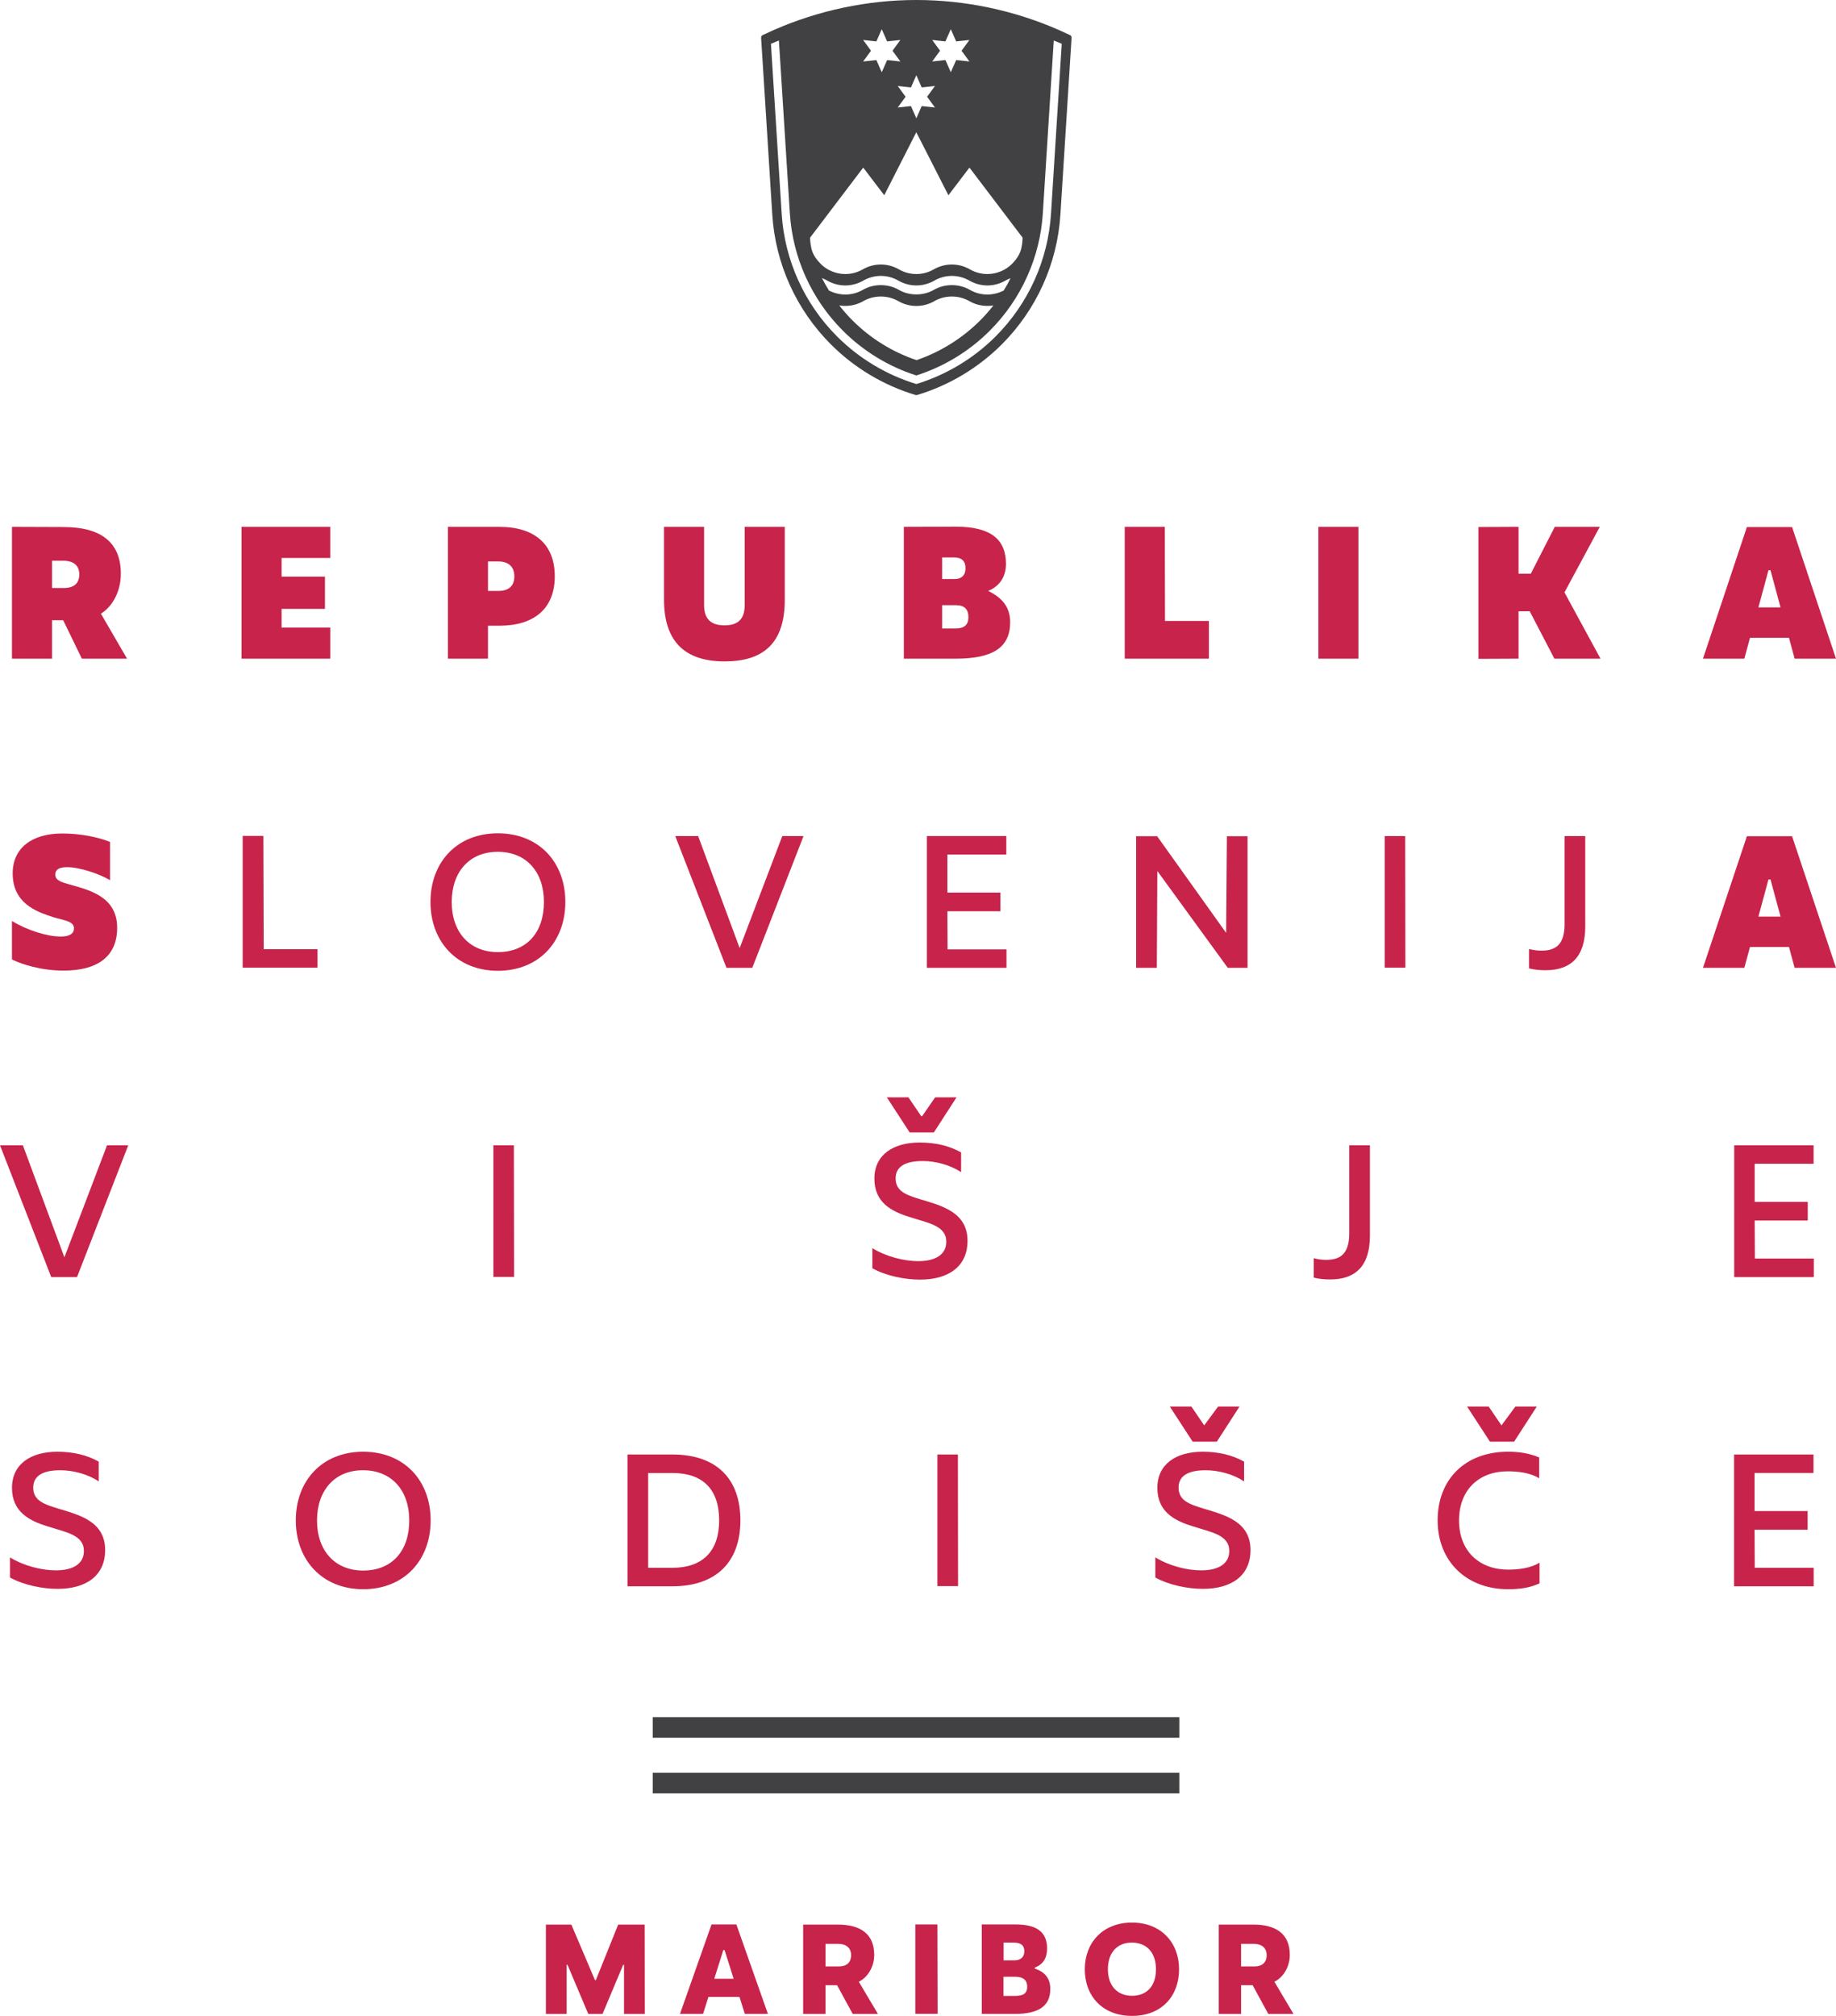<?xml version="1.0" encoding="utf-8"?>
<!-- Generator: Adobe Illustrator 25.2.3, SVG Export Plug-In . SVG Version: 6.00 Build 0)  -->
<svg version="1.1" xmlns="http://www.w3.org/2000/svg" xmlns:xlink="http://www.w3.org/1999/xlink" x="0px" y="0px" width="180px"
	 height="197.558px" viewBox="0 0 180 197.558" style="enable-background:new 0 0 180 197.558;" xml:space="preserve">
<style type="text/css">
	.st0{display:none;}
	.st1{display:inline;fill:#FFFFFF;}
	.st2{display:inline;fill-rule:evenodd;clip-rule:evenodd;fill:#FFFFFF;}
	.st3{display:inline;}
	.st4{display:inline;fill-rule:evenodd;clip-rule:evenodd;}
	.st5{display:inline;fill:url(#SVGID_1_);}
	.st6{display:inline;fill-rule:evenodd;clip-rule:evenodd;fill:url(#SVGID_2_);}
	.st7{fill:#C8234A;}
	.st8{fill:#414042;}
	.st9{fill-rule:evenodd;clip-rule:evenodd;fill:#414042;}
</style>
<g id="Negativ" class="st0">
	<path class="st1" d="M7.895,84.725l5.713,0.02c4.078,0,6.298,1.676,6.298,5.148c0,2.139-1.09,3.755-2.2,4.401
		l2.887,4.966h-4.986l-2.06-4.239h-1.231v4.239H7.895V84.725z M13.607,91.468c1.13,0,1.716-0.505,1.716-1.494
		c0-1.01-0.646-1.514-1.777-1.514h-1.231v3.008H13.607z"/>
	<polygon class="st1" points="34.44,84.725 43.2,84.725 43.2,86.764 36.7,86.764 36.7,90.963 42.554,90.963 
		42.554,93.022 36.7,93.022 36.72,97.221 43.221,97.221 43.221,99.26 34.44,99.26 	"/>
	<path class="st1" d="M57.376,84.725h4.723c4.099,0,5.814,1.938,5.814,4.987c0,3.17-1.856,4.946-5.814,4.946h-2.442
		v4.604h-2.281V84.725z M62.14,92.618c2.443,0,3.432-1.01,3.432-2.907c0-1.777-0.989-2.947-3.432-2.947h-2.483
		v5.854H62.14z"/>
	<path class="st1" d="M81.523,93.729v-9.004h2.281v8.883c0,2.423,1.131,3.856,3.856,3.856
		c2.745,0,3.896-1.432,3.896-3.856v-8.883h2.281v9.004c0,3.694-2.281,5.794-6.177,5.794
		C83.784,99.523,81.523,97.463,81.523,93.729z"/>
	<path class="st1" d="M108.618,84.725h4.926c3.593,0,4.784,1.494,4.784,3.675c0,1.655-0.746,2.906-2.241,3.33v0.121
		c1.737,0.444,2.807,1.514,2.807,3.412c0,2.968-2.181,3.997-5.33,3.997h-4.946V84.725z M113.504,97.261
		c1.837,0,3.049-0.402,3.049-2.18c0-1.473-1.111-2.241-2.947-2.241h-2.706v4.421H113.504z M113.564,90.882
		c1.393,0,2.423-0.747,2.423-2.14c0-1.413-0.949-2.018-2.685-2.018h-2.383v4.158H113.564z"/>
	<polygon class="st1" points="132.948,84.705 135.229,84.705 135.27,97.2 141.205,97.2 141.205,99.239 
		132.948,99.239 	"/>
	<polygon class="st1" points="154.834,84.725 157.095,84.725 157.115,99.24 154.834,99.24 	"/>
	<polygon class="st1" points="172.077,84.725 174.357,84.725 174.357,90.801 177.164,90.801 181.222,84.725 
		183.947,84.725 179.082,91.831 184.29,99.26 181.565,99.26 177.144,93.022 174.357,93.022 174.357,99.26 
		172.077,99.26 	"/>
	<polygon class="st1" points="196.831,84.725 206.622,84.725 206.622,88.157 201.252,88.157 201.252,90.216 
		206.036,90.216 206.036,93.769 201.252,93.769 201.252,95.829 206.622,95.829 206.622,99.26 196.831,99.26 	"/>
	<path class="st1" d="M7.941,132.422v-2.221c1.534,0.949,3.533,1.434,5.047,1.434c2.018,0,3.109-0.788,3.109-2.141
		c0-1.776-1.979-2.058-4.038-2.724c-2.039-0.626-3.896-1.616-3.896-4.24c0-2.625,2.079-3.977,4.986-3.977
		c1.777,0,3.291,0.363,4.583,1.09v2.18c-1.191-0.807-2.847-1.231-4.24-1.231c-1.978,0-2.987,0.646-2.987,1.918
		c0,1.434,1.211,1.837,2.725,2.301c2.342,0.707,5.209,1.413,5.209,4.583c0,2.846-2.12,4.279-5.249,4.279
		C11.554,133.673,9.476,133.27,7.941,132.422z"/>
	<polygon class="st1" points="32.654,118.835 34.936,118.835 34.976,131.331 40.911,131.331 40.911,133.37 
		32.654,133.37 	"/>
	<path class="st1" d="M53.915,126.123c0-4.381,2.907-7.57,7.429-7.57c4.542,0,7.449,3.189,7.449,7.57
		c0,4.36-2.887,7.591-7.449,7.591C56.822,133.714,53.915,130.483,53.915,126.123z M66.431,126.123
		c0-3.311-1.938-5.531-5.107-5.531c-3.109,0-5.067,2.22-5.067,5.531c0,3.393,2.018,5.531,5.087,5.531
		C64.514,131.654,66.431,129.515,66.431,126.123z"/>
	<polygon class="st1" points="81.555,118.855 84.078,118.855 88.661,131.21 88.782,131.21 93.365,118.855 
		95.706,118.855 90.054,133.39 87.207,133.39 	"/>
	<polygon class="st1" points="109.398,118.855 118.158,118.855 118.158,120.894 111.658,120.894 111.658,125.093 
		117.512,125.093 117.512,127.152 111.658,127.152 111.678,131.351 118.179,131.351 118.179,133.39 109.398,133.39 
			"/>
	<polygon class="st1" points="132.637,118.876 134.959,118.876 142.569,129.535 142.69,129.535 142.65,118.876 
		144.931,118.876 144.931,133.391 142.75,133.391 134.979,122.712 134.878,122.712 134.918,133.391 132.637,133.391 	
		"/>
	<polygon class="st1" points="160.197,118.855 162.458,118.855 162.478,133.37 160.197,133.37 	"/>
	<path class="st1" d="M176.329,133.451v-2.14c0.464,0.121,0.908,0.182,1.353,0.182c1.514,0,2.564-0.586,2.564-2.928
		v-9.71h2.28v9.973c0,3.371-1.614,4.825-4.38,4.825C177.48,133.653,176.894,133.593,176.329,133.451z"/>
	<polygon class="st1" points="197.649,118.855 206.411,118.855 206.411,120.894 199.911,120.894 199.911,125.093 
		205.765,125.093 205.765,127.152 199.911,127.152 199.931,131.351 206.432,131.351 206.432,133.39 197.649,133.39 
			"/>
	<rect x="78.624" y="147.92" class="st1" width="58.099" height="4.422"/>
	<path class="st1" d="M7.852,64.261v-4.239c1.696,1.029,3.876,1.716,5.39,1.716c0.969,0,1.454-0.324,1.454-0.909
		c0-0.807-1.131-0.868-2.282-1.232c-1.917-0.606-4.481-1.555-4.481-4.825c0-2.826,2.16-4.401,5.45-4.401
		c2.019,0,3.937,0.384,5.289,0.929v4.219c-1.15-0.687-3.33-1.434-4.743-1.434c-0.848,0-1.292,0.243-1.292,0.828
		c0,0.666,0.767,0.848,1.614,1.09c2.019,0.586,5.209,1.273,5.209,4.765c0,3.169-2.16,4.723-5.915,4.723
		C11.041,65.493,8.841,64.766,7.852,64.261z"/>
	<path class="st1" d="M37.23,57.943c0-4.32,2.947-7.591,7.792-7.591c4.845,0,7.813,3.271,7.813,7.591
		c0,4.441-2.867,7.55-7.773,7.55C40.137,65.493,37.23,62.384,37.23,57.943z M48.252,57.943
		c-0.021-2.441-1.373-3.613-3.23-3.613c-1.837,0-3.21,1.171-3.21,3.613c0,2.342,1.333,3.593,3.21,3.593
		C46.96,61.536,48.252,60.285,48.252,57.943z"/>
	<path class="st1" d="M71.311,50.655h5.592c4.966,0,7.55,2.746,7.55,7.267c0,4.523-2.584,7.268-7.55,7.268h-5.592
		V50.655z M77.023,61.354c1.837,0,2.846-1.069,2.846-3.432c0-2.442-1.13-3.431-2.846-3.431h-1.292v6.863H77.023z"/>
	<path class="st1" d="M102.525,64.261v-4.239c1.696,1.029,3.876,1.716,5.39,1.716c0.969,0,1.454-0.324,1.454-0.909
		c0-0.807-1.131-0.868-2.282-1.232c-1.917-0.606-4.481-1.555-4.481-4.825c0-2.826,2.16-4.401,5.45-4.401
		c2.018,0,3.937,0.384,5.288,0.929v4.219c-1.15-0.687-3.33-1.434-4.743-1.434c-0.848,0-1.292,0.243-1.292,0.828
		c0,0.666,0.767,0.848,1.614,1.09c2.019,0.586,5.209,1.273,5.209,4.765c0,3.169-2.16,4.723-5.915,4.723
		C105.713,65.493,103.513,64.766,102.525,64.261z"/>
	<polygon class="st1" points="135.314,54.794 131.68,54.794 131.68,50.655 143.409,50.655 143.409,54.794 
		139.755,54.794 139.755,65.19 135.334,65.19 	"/>
	<polygon class="st1" points="160.371,50.655 165.095,50.655 167.78,59.962 167.96,59.962 170.585,50.655 175.208,50.655 
		170.323,65.19 165.256,65.19 	"/>
	<path class="st1" d="M192.619,57.943c0-4.32,2.947-7.591,7.792-7.591c4.845,0,7.813,3.271,7.813,7.591
		c0,4.441-2.867,7.55-7.773,7.55C195.526,65.493,192.619,62.384,192.619,57.943z M203.641,57.943
		c-0.021-2.441-1.373-3.613-3.23-3.613c-1.837,0-3.21,1.171-3.21,3.613c0,2.342,1.333,3.593,3.21,3.593
		C202.349,61.536,203.641,60.285,203.641,57.943z"/>
	<path class="st2" d="M136.43-31.218c-0.512-0.248-2.082-0.953-2.082-0.953c-8.371-3.673-17.54-5.611-26.674-5.611
		c-9.134,0-18.306,1.938-26.677,5.611c-0.02,0.007-1.569,0.705-2.083,0.953c-0.188,0.089-0.304,0.288-0.29,0.495
		l2.09,33.069c0.58,9.172,4.478,17.801,10.979,24.3c4.399,4.4,9.873,7.67,15.833,9.46
		c0.046,0.016,0.098,0.022,0.147,0.022c0.051,0,0.098-0.007,0.147-0.022c5.959-1.79,11.435-5.06,15.834-9.46
		c6.499-6.499,10.398-15.129,10.976-24.3l2.09-33.069C136.734-30.93,136.62-31.128,136.43-31.218z
		 M110.638-30.306l2.48,0.27l1.006-2.283l1.006,2.283l2.48-0.27l-1.474,2.013l1.474,2.013l-2.48-0.27
		l-1.006,2.283l-1.006-2.283l-2.48,0.27l1.474-2.013L110.638-30.306z M107.673-23.711l1.006,2.283l2.48-0.27
		l-1.474,2.013l1.474,2.013l-2.48-0.27l-1.006,2.283l-1.006-2.283l-2.48,0.27l1.474-2.013l-1.474-2.013
		l2.48,0.27L107.673-23.711z M97.715-30.306l2.48,0.27l1.006-2.283l1.006,2.283l2.48-0.27l-1.474,2.013
		l1.474,2.013l-2.48-0.27l-1.006,2.283l-1.006-2.283l-2.48,0.27l1.474-2.013L97.715-30.306z M97.733-6.432
		l3.938,5.171l5.995-11.788l6.009,11.788l3.937-5.171l9.94,13.095c-0.003,0.464-0.048,1.161-0.242,2.018
		c-0.176,0.773-0.566,1.698-1.719,2.881c-1.154,1.184-2.875,1.915-4.625,1.915c-1.108,0-2.202-0.283-3.169-0.819
		c-0.607-0.351-1.156-0.579-1.725-0.732c-0.579-0.155-1.17-0.232-1.761-0.232c-1.173,0-2.336,0.312-3.367,0.905
		c-0.992,0.574-2.122,0.878-3.268,0.878c-1.147,0-2.277-0.303-3.272-0.878c-1.028-0.593-2.194-0.905-3.367-0.905
		c-0.591,0-1.182,0.077-1.758,0.232c-0.57,0.153-1.119,0.38-1.728,0.732c-0.965,0.536-2.062,0.819-3.169,0.819
		c-1.748,0-3.47-0.732-4.624-1.915c-1.152-1.183-1.544-2.108-1.719-2.881c-0.193-0.857-0.24-1.554-0.243-2.018
		L97.733-6.432z M119.276,17.093c-0.554-0.149-1.086-0.37-1.582-0.654c-2.054-1.184-4.704-1.183-6.753,0.001
		c-1.008,0.582-2.132,0.852-3.268,0.85c-1.135,0.001-2.258-0.268-3.268-0.85c-2.05-1.184-4.7-1.185-6.752-0.001
		c-0.497,0.284-1.03,0.505-1.582,0.654c-1.469,0.389-3.042,0.258-4.455-0.389l-0.292-0.139
		c-0.467-0.76-0.919-1.538-1.322-2.334c0.381,0.148,0.7,0.3,1.002,0.473c1.029,0.595,2.193,0.909,3.366,0.909
		c0.59,0,1.181-0.079,1.759-0.234c0.564-0.15,1.113-0.378,1.625-0.675c0.997-0.572,2.128-0.876,3.271-0.876
		c1.149,0,2.279,0.303,3.271,0.876c1.028,0.595,2.192,0.909,3.367,0.909c1.194,0,2.358-0.315,3.389-0.909
		c0.992-0.573,2.122-0.876,3.268-0.876c1.145,0,2.277,0.305,3.272,0.876c0.514,0.298,1.06,0.525,1.626,0.675
		c0.576,0.155,1.167,0.234,1.756,0.234c1.173,0,2.34-0.315,3.369-0.909c0.3-0.173,0.621-0.325,0.946-0.45
		c-0.347,0.773-0.799,1.551-1.268,2.311l-0.293,0.139C122.317,17.351,120.745,17.482,119.276,17.093z M122.094,19.352
		c-0.771,0.989-1.611,1.941-2.5,2.829c-3.324,3.325-7.432,5.885-11.881,7.405
		c-4.528-1.52-8.636-4.08-11.959-7.405c-0.888-0.888-1.729-1.84-2.501-2.829c1.003,0.16,1.953,0.113,2.877-0.136
		c0.57-0.153,1.118-0.379,1.626-0.672c1.987-1.149,4.556-1.146,6.542-0.002c1.042,0.602,2.195,0.908,3.366,0.908
		c1.19,0,2.345-0.307,3.387-0.908c1.986-1.144,4.556-1.147,6.542,0.002c0.509,0.294,1.054,0.519,1.626,0.672
		c0.924,0.248,1.872,0.296,2.823,0.146L122.094,19.352z M132.874,2.192c-0.545,8.667-4.23,16.822-10.373,22.965
		c-4.125,4.123-9.247,7.198-14.828,8.897c-5.58-1.699-10.706-4.774-14.828-8.897
		c-6.142-6.141-9.826-14.296-10.373-22.965l-2.009-31.782l1.493-0.619l2.043,32.292
		c0.518,8.271,4.035,16.097,9.928,21.99c3.883,3.883,8.606,6.735,13.743,8.376
		c5.137-1.641,9.862-4.492,13.746-8.376c5.894-5.894,9.41-13.72,9.928-21.99l2.041-32.292
		c0.495,0.203,1.235,0.496,1.496,0.62L132.874,2.192z"/>
</g>
<g id="Mono" class="st0">
	<path class="st3" d="M7.895,84.725l5.713,0.02c4.078,0,6.298,1.676,6.298,5.148c0,2.139-1.09,3.755-2.2,4.401
		l2.887,4.966h-4.986l-2.06-4.239h-1.231v4.239H7.895V84.725z M13.607,91.468c1.13,0,1.716-0.505,1.716-1.494
		c0-1.01-0.646-1.514-1.777-1.514h-1.231v3.008H13.607z"/>
	<polygon class="st3" points="34.44,84.725 43.2,84.725 43.2,86.764 36.7,86.764 36.7,90.963 42.554,90.963 
		42.554,93.022 36.7,93.022 36.72,97.221 43.221,97.221 43.221,99.26 34.44,99.26 	"/>
	<path class="st3" d="M57.376,84.725h4.723c4.099,0,5.814,1.938,5.814,4.987c0,3.17-1.856,4.946-5.814,4.946h-2.442
		v4.604h-2.281V84.725z M62.14,92.618c2.443,0,3.432-1.01,3.432-2.907c0-1.777-0.989-2.947-3.432-2.947h-2.483
		v5.854H62.14z"/>
	<path class="st3" d="M81.523,93.729v-9.004h2.281v8.883c0,2.423,1.131,3.856,3.856,3.856
		c2.745,0,3.896-1.432,3.896-3.856v-8.883h2.281v9.004c0,3.694-2.281,5.794-6.177,5.794
		C83.784,99.523,81.523,97.463,81.523,93.729z"/>
	<path class="st3" d="M108.618,84.725h4.926c3.593,0,4.784,1.494,4.784,3.675c0,1.655-0.746,2.906-2.241,3.33v0.121
		c1.737,0.444,2.807,1.514,2.807,3.412c0,2.968-2.181,3.997-5.33,3.997h-4.946V84.725z M113.504,97.261
		c1.837,0,3.049-0.402,3.049-2.18c0-1.473-1.111-2.241-2.947-2.241h-2.706v4.421H113.504z M113.564,90.882
		c1.393,0,2.423-0.747,2.423-2.14c0-1.413-0.949-2.018-2.685-2.018h-2.383v4.158H113.564z"/>
	<polygon class="st3" points="132.948,84.705 135.229,84.705 135.27,97.2 141.205,97.2 141.205,99.239 
		132.948,99.239 	"/>
	<polygon class="st3" points="154.834,84.725 157.095,84.725 157.115,99.24 154.834,99.24 	"/>
	<polygon class="st3" points="172.077,84.725 174.357,84.725 174.357,90.801 177.164,90.801 181.222,84.725 
		183.947,84.725 179.082,91.831 184.29,99.26 181.565,99.26 177.144,93.022 174.357,93.022 174.357,99.26 
		172.077,99.26 	"/>
	<polygon class="st3" points="196.831,84.725 206.622,84.725 206.622,88.157 201.252,88.157 201.252,90.216 
		206.036,90.216 206.036,93.769 201.252,93.769 201.252,95.829 206.622,95.829 206.622,99.26 196.831,99.26 	"/>
	<path class="st3" d="M7.941,132.422v-2.221c1.534,0.949,3.533,1.434,5.047,1.434c2.018,0,3.109-0.788,3.109-2.141
		c0-1.776-1.979-2.058-4.038-2.724c-2.039-0.626-3.896-1.616-3.896-4.24c0-2.625,2.079-3.977,4.986-3.977
		c1.777,0,3.291,0.363,4.583,1.09v2.18c-1.191-0.807-2.847-1.231-4.24-1.231c-1.978,0-2.987,0.646-2.987,1.918
		c0,1.434,1.211,1.837,2.725,2.301c2.342,0.707,5.209,1.413,5.209,4.583c0,2.846-2.12,4.279-5.249,4.279
		C11.554,133.673,9.476,133.27,7.941,132.422z"/>
	<polygon class="st3" points="32.654,118.835 34.936,118.835 34.976,131.331 40.911,131.331 40.911,133.37 
		32.654,133.37 	"/>
	<path class="st3" d="M53.915,126.123c0-4.381,2.907-7.57,7.429-7.57c4.542,0,7.449,3.189,7.449,7.57
		c0,4.36-2.887,7.591-7.449,7.591C56.822,133.714,53.915,130.483,53.915,126.123z M66.431,126.123
		c0-3.311-1.938-5.531-5.107-5.531c-3.109,0-5.067,2.22-5.067,5.531c0,3.393,2.018,5.531,5.087,5.531
		C64.514,131.654,66.431,129.515,66.431,126.123z"/>
	<polygon class="st3" points="81.555,118.855 84.078,118.855 88.661,131.21 88.782,131.21 93.365,118.855 
		95.706,118.855 90.054,133.39 87.207,133.39 	"/>
	<polygon class="st3" points="109.398,118.855 118.158,118.855 118.158,120.894 111.658,120.894 111.658,125.093 
		117.512,125.093 117.512,127.152 111.658,127.152 111.678,131.351 118.179,131.351 118.179,133.39 109.398,133.39 
			"/>
	<polygon class="st3" points="132.637,118.876 134.959,118.876 142.569,129.535 142.69,129.535 142.65,118.876 
		144.931,118.876 144.931,133.391 142.75,133.391 134.979,122.712 134.878,122.712 134.918,133.391 132.637,133.391 	
		"/>
	<polygon class="st3" points="160.197,118.855 162.458,118.855 162.478,133.37 160.197,133.37 	"/>
	<path class="st3" d="M176.329,133.451v-2.14c0.464,0.121,0.908,0.182,1.353,0.182c1.514,0,2.564-0.586,2.564-2.928
		v-9.71h2.28v9.973c0,3.371-1.614,4.825-4.38,4.825C177.48,133.653,176.894,133.593,176.329,133.451z"/>
	<polygon class="st3" points="197.649,118.855 206.411,118.855 206.411,120.894 199.911,120.894 199.911,125.093 
		205.765,125.093 205.765,127.152 199.911,127.152 199.931,131.351 206.432,131.351 206.432,133.39 197.649,133.39 
			"/>
	<rect x="78.624" y="147.92" class="st3" width="58.099" height="4.422"/>
	<path class="st3" d="M7.852,64.261v-4.239c1.696,1.029,3.876,1.716,5.39,1.716c0.969,0,1.454-0.324,1.454-0.909
		c0-0.807-1.131-0.868-2.282-1.232c-1.917-0.606-4.481-1.555-4.481-4.825c0-2.826,2.16-4.401,5.45-4.401
		c2.019,0,3.937,0.384,5.289,0.929v4.219c-1.15-0.687-3.33-1.434-4.743-1.434c-0.848,0-1.292,0.243-1.292,0.828
		c0,0.666,0.767,0.848,1.614,1.09c2.019,0.586,5.209,1.273,5.209,4.765c0,3.169-2.16,4.723-5.915,4.723
		C11.041,65.493,8.841,64.766,7.852,64.261z"/>
	<path class="st3" d="M37.23,57.943c0-4.32,2.947-7.591,7.792-7.591c4.845,0,7.813,3.271,7.813,7.591
		c0,4.441-2.867,7.55-7.773,7.55C40.137,65.493,37.23,62.384,37.23,57.943z M48.252,57.943
		c-0.021-2.441-1.373-3.613-3.23-3.613c-1.837,0-3.21,1.171-3.21,3.613c0,2.342,1.333,3.593,3.21,3.593
		C46.96,61.536,48.252,60.285,48.252,57.943z"/>
	<path class="st3" d="M71.311,50.655h5.592c4.966,0,7.55,2.746,7.55,7.267c0,4.523-2.584,7.268-7.55,7.268h-5.592
		V50.655z M77.023,61.354c1.837,0,2.846-1.069,2.846-3.432c0-2.442-1.13-3.431-2.846-3.431h-1.292v6.863H77.023z"/>
	<path class="st3" d="M102.525,64.261v-4.239c1.696,1.029,3.876,1.716,5.39,1.716c0.969,0,1.454-0.324,1.454-0.909
		c0-0.807-1.131-0.868-2.282-1.232c-1.917-0.606-4.481-1.555-4.481-4.825c0-2.826,2.16-4.401,5.45-4.401
		c2.018,0,3.937,0.384,5.288,0.929v4.219c-1.15-0.687-3.33-1.434-4.743-1.434c-0.848,0-1.292,0.243-1.292,0.828
		c0,0.666,0.767,0.848,1.614,1.09c2.019,0.586,5.209,1.273,5.209,4.765c0,3.169-2.16,4.723-5.915,4.723
		C105.713,65.493,103.513,64.766,102.525,64.261z"/>
	<polygon class="st3" points="135.314,54.794 131.68,54.794 131.68,50.655 143.409,50.655 143.409,54.794 
		139.755,54.794 139.755,65.19 135.334,65.19 	"/>
	<polygon class="st3" points="160.371,50.655 165.095,50.655 167.78,59.962 167.96,59.962 170.585,50.655 175.208,50.655 
		170.323,65.19 165.256,65.19 	"/>
	<path class="st3" d="M192.619,57.943c0-4.32,2.947-7.591,7.792-7.591c4.845,0,7.813,3.271,7.813,7.591
		c0,4.441-2.867,7.55-7.773,7.55C195.526,65.493,192.619,62.384,192.619,57.943z M203.641,57.943
		c-0.021-2.441-1.373-3.613-3.23-3.613c-1.837,0-3.21,1.171-3.21,3.613c0,2.342,1.333,3.593,3.21,3.593
		C202.349,61.536,203.641,60.285,203.641,57.943z"/>
	<path class="st4" d="M136.43-31.218c-0.512-0.248-2.082-0.953-2.082-0.953c-8.371-3.673-17.54-5.611-26.674-5.611
		c-9.134,0-18.306,1.938-26.677,5.611c-0.02,0.007-1.569,0.705-2.083,0.953c-0.188,0.089-0.304,0.288-0.29,0.495
		l2.09,33.069c0.58,9.172,4.478,17.801,10.979,24.3c4.399,4.4,9.873,7.67,15.833,9.46
		c0.046,0.016,0.098,0.022,0.147,0.022c0.051,0,0.098-0.007,0.147-0.022c5.959-1.79,11.435-5.06,15.834-9.46
		c6.499-6.499,10.398-15.129,10.976-24.3l2.09-33.069C136.734-30.93,136.62-31.128,136.43-31.218z
		 M110.638-30.306l2.48,0.27l1.006-2.283l1.006,2.283l2.48-0.27l-1.474,2.013l1.474,2.013l-2.48-0.27
		l-1.006,2.283l-1.006-2.283l-2.48,0.27l1.474-2.013L110.638-30.306z M107.673-23.711l1.006,2.283l2.48-0.27
		l-1.474,2.013l1.474,2.013l-2.48-0.27l-1.006,2.283l-1.006-2.283l-2.48,0.27l1.474-2.013l-1.474-2.013
		l2.48,0.27L107.673-23.711z M97.715-30.306l2.48,0.27l1.006-2.283l1.006,2.283l2.48-0.27l-1.474,2.013
		l1.474,2.013l-2.48-0.27l-1.006,2.283l-1.006-2.283l-2.48,0.27l1.474-2.013L97.715-30.306z M97.733-6.432
		l3.938,5.171l5.995-11.788l6.009,11.788l3.937-5.171l9.94,13.095c-0.003,0.464-0.048,1.161-0.242,2.018
		c-0.176,0.773-0.566,1.698-1.719,2.881c-1.154,1.184-2.875,1.915-4.625,1.915c-1.108,0-2.202-0.283-3.169-0.819
		c-0.607-0.351-1.156-0.579-1.725-0.732c-0.579-0.155-1.17-0.232-1.761-0.232c-1.173,0-2.336,0.312-3.367,0.905
		c-0.992,0.574-2.122,0.878-3.268,0.878c-1.147,0-2.277-0.303-3.272-0.878c-1.028-0.593-2.194-0.905-3.367-0.905
		c-0.591,0-1.182,0.077-1.758,0.232c-0.57,0.153-1.119,0.38-1.728,0.732c-0.965,0.536-2.062,0.819-3.169,0.819
		c-1.748,0-3.47-0.732-4.624-1.915c-1.152-1.183-1.544-2.108-1.719-2.881c-0.193-0.857-0.24-1.554-0.243-2.018
		L97.733-6.432z M119.276,17.093c-0.554-0.149-1.086-0.37-1.582-0.654c-2.054-1.184-4.704-1.183-6.753,0.001
		c-1.008,0.582-2.132,0.852-3.268,0.85c-1.135,0.001-2.258-0.268-3.268-0.85c-2.05-1.184-4.7-1.185-6.752-0.001
		c-0.497,0.284-1.03,0.505-1.582,0.654c-1.469,0.389-3.042,0.258-4.455-0.389l-0.292-0.139
		c-0.467-0.76-0.919-1.538-1.322-2.334c0.381,0.148,0.7,0.3,1.002,0.473c1.029,0.595,2.193,0.909,3.366,0.909
		c0.59,0,1.181-0.079,1.759-0.234c0.564-0.15,1.113-0.378,1.625-0.675c0.997-0.572,2.128-0.876,3.271-0.876
		c1.149,0,2.279,0.303,3.271,0.876c1.028,0.595,2.192,0.909,3.367,0.909c1.194,0,2.358-0.315,3.389-0.909
		c0.992-0.573,2.122-0.876,3.268-0.876c1.145,0,2.277,0.305,3.272,0.876c0.514,0.298,1.06,0.525,1.626,0.675
		c0.576,0.155,1.167,0.234,1.756,0.234c1.173,0,2.34-0.315,3.369-0.909c0.3-0.173,0.621-0.325,0.946-0.45
		c-0.347,0.773-0.799,1.551-1.268,2.311l-0.293,0.139C122.317,17.351,120.745,17.482,119.276,17.093z M122.094,19.352
		c-0.771,0.989-1.611,1.941-2.5,2.829c-3.324,3.325-7.432,5.885-11.881,7.405
		c-4.528-1.52-8.636-4.08-11.959-7.405c-0.888-0.888-1.729-1.84-2.501-2.829c1.003,0.16,1.953,0.113,2.877-0.136
		c0.57-0.153,1.118-0.379,1.626-0.672c1.987-1.149,4.556-1.146,6.542-0.002c1.042,0.602,2.195,0.908,3.366,0.908
		c1.19,0,2.345-0.307,3.387-0.908c1.986-1.144,4.556-1.147,6.542,0.002c0.509,0.294,1.054,0.519,1.626,0.672
		c0.924,0.248,1.872,0.296,2.823,0.146L122.094,19.352z M132.874,2.192c-0.545,8.667-4.23,16.822-10.373,22.965
		c-4.125,4.123-9.247,7.198-14.828,8.897c-5.58-1.699-10.706-4.774-14.828-8.897
		c-6.142-6.141-9.826-14.296-10.373-22.965l-2.009-31.782l1.493-0.619l2.043,32.292
		c0.518,8.271,4.035,16.097,9.928,21.99c3.883,3.883,8.606,6.735,13.743,8.376
		c5.137-1.641,9.862-4.492,13.746-8.376c5.894-5.894,9.41-13.72,9.928-21.99l2.041-32.292
		c0.495,0.203,1.235,0.496,1.496,0.62L132.874,2.192z"/>
</g>
<g id="RGB_negativ" class="st0">
	<path class="st1" d="M7.895,84.725l5.713,0.02c4.078,0,6.298,1.676,6.298,5.148c0,2.139-1.09,3.755-2.2,4.401
		l2.887,4.966h-4.986l-2.06-4.239h-1.231v4.239H7.895V84.725z M13.607,91.468c1.13,0,1.716-0.505,1.716-1.494
		c0-1.01-0.646-1.514-1.777-1.514h-1.231v3.008H13.607z"/>
	<polygon class="st1" points="34.44,84.725 43.2,84.725 43.2,86.764 36.7,86.764 36.7,90.963 42.554,90.963 
		42.554,93.022 36.7,93.022 36.72,97.221 43.221,97.221 43.221,99.26 34.44,99.26 	"/>
	<path class="st1" d="M57.376,84.725h4.723c4.099,0,5.814,1.938,5.814,4.987c0,3.17-1.856,4.946-5.814,4.946h-2.442
		v4.604h-2.281V84.725z M62.14,92.618c2.443,0,3.432-1.01,3.432-2.907c0-1.777-0.989-2.947-3.432-2.947h-2.483
		v5.854H62.14z"/>
	<path class="st1" d="M81.523,93.729v-9.004h2.281v8.883c0,2.423,1.131,3.856,3.856,3.856
		c2.745,0,3.896-1.432,3.896-3.856v-8.883h2.281v9.004c0,3.694-2.281,5.794-6.177,5.794
		C83.784,99.523,81.523,97.463,81.523,93.729z"/>
	<path class="st1" d="M108.618,84.725h4.926c3.593,0,4.784,1.494,4.784,3.675c0,1.655-0.746,2.906-2.241,3.33v0.121
		c1.737,0.444,2.807,1.514,2.807,3.412c0,2.968-2.181,3.997-5.33,3.997h-4.946V84.725z M113.504,97.261
		c1.837,0,3.049-0.402,3.049-2.18c0-1.473-1.111-2.241-2.947-2.241h-2.706v4.421H113.504z M113.564,90.882
		c1.393,0,2.423-0.747,2.423-2.14c0-1.413-0.949-2.018-2.685-2.018h-2.383v4.158H113.564z"/>
	<polygon class="st1" points="132.948,84.705 135.229,84.705 135.27,97.2 141.205,97.2 141.205,99.239 
		132.948,99.239 	"/>
	<polygon class="st1" points="154.834,84.725 157.095,84.725 157.115,99.24 154.834,99.24 	"/>
	<polygon class="st1" points="172.077,84.725 174.357,84.725 174.357,90.801 177.164,90.801 181.222,84.725 
		183.947,84.725 179.082,91.831 184.29,99.26 181.565,99.26 177.144,93.022 174.357,93.022 174.357,99.26 
		172.077,99.26 	"/>
	<polygon class="st1" points="196.831,84.725 206.622,84.725 206.622,88.157 201.252,88.157 201.252,90.216 
		206.036,90.216 206.036,93.769 201.252,93.769 201.252,95.829 206.622,95.829 206.622,99.26 196.831,99.26 	"/>
	<path class="st1" d="M7.941,132.422v-2.221c1.534,0.949,3.533,1.434,5.047,1.434c2.018,0,3.109-0.788,3.109-2.141
		c0-1.776-1.979-2.058-4.038-2.724c-2.039-0.626-3.896-1.616-3.896-4.24c0-2.625,2.079-3.977,4.986-3.977
		c1.777,0,3.291,0.363,4.583,1.09v2.18c-1.191-0.807-2.847-1.231-4.24-1.231c-1.978,0-2.987,0.646-2.987,1.918
		c0,1.434,1.211,1.837,2.725,2.301c2.342,0.707,5.209,1.413,5.209,4.583c0,2.846-2.12,4.279-5.249,4.279
		C11.554,133.673,9.476,133.27,7.941,132.422z"/>
	<polygon class="st1" points="32.654,118.835 34.936,118.835 34.976,131.331 40.911,131.331 40.911,133.37 
		32.654,133.37 	"/>
	<path class="st1" d="M53.915,126.123c0-4.381,2.907-7.57,7.429-7.57c4.542,0,7.449,3.189,7.449,7.57
		c0,4.36-2.887,7.591-7.449,7.591C56.822,133.714,53.915,130.483,53.915,126.123z M66.431,126.123
		c0-3.311-1.938-5.531-5.107-5.531c-3.109,0-5.067,2.22-5.067,5.531c0,3.393,2.018,5.531,5.087,5.531
		C64.514,131.654,66.431,129.515,66.431,126.123z"/>
	<polygon class="st1" points="81.555,118.855 84.078,118.855 88.661,131.21 88.782,131.21 93.365,118.855 
		95.706,118.855 90.054,133.39 87.207,133.39 	"/>
	<polygon class="st1" points="109.398,118.855 118.158,118.855 118.158,120.894 111.658,120.894 111.658,125.093 
		117.512,125.093 117.512,127.152 111.658,127.152 111.678,131.351 118.179,131.351 118.179,133.39 109.398,133.39 
			"/>
	<polygon class="st1" points="132.637,118.876 134.959,118.876 142.569,129.535 142.69,129.535 142.65,118.876 
		144.931,118.876 144.931,133.391 142.75,133.391 134.979,122.712 134.878,122.712 134.918,133.391 132.637,133.391 	
		"/>
	<polygon class="st1" points="160.197,118.855 162.458,118.855 162.478,133.37 160.197,133.37 	"/>
	<path class="st1" d="M176.329,133.451v-2.14c0.464,0.121,0.908,0.182,1.353,0.182c1.514,0,2.564-0.586,2.564-2.928
		v-9.71h2.28v9.973c0,3.371-1.614,4.825-4.38,4.825C177.48,133.653,176.894,133.593,176.329,133.451z"/>
	<polygon class="st1" points="197.649,118.855 206.411,118.855 206.411,120.894 199.911,120.894 199.911,125.093 
		205.765,125.093 205.765,127.152 199.911,127.152 199.931,131.351 206.432,131.351 206.432,133.39 197.649,133.39 
			"/>
	<linearGradient id="SVGID_1_" gradientUnits="userSpaceOnUse" x1="78.624" y1="150.131" x2="136.723" y2="150.131">
		<stop  offset="0" style="stop-color:#B8904C"/>
		<stop  offset="0.354" style="stop-color:#FAE788"/>
		<stop  offset="0.543" style="stop-color:#E4BD67"/>
		<stop  offset="1" style="stop-color:#E4BD67"/>
	</linearGradient>
	<rect x="78.624" y="147.92" class="st5" width="58.099" height="4.422"/>
	<path class="st1" d="M7.852,64.261v-4.239c1.696,1.029,3.876,1.716,5.39,1.716c0.969,0,1.454-0.324,1.454-0.909
		c0-0.807-1.131-0.868-2.282-1.232c-1.917-0.606-4.481-1.555-4.481-4.825c0-2.826,2.16-4.401,5.45-4.401
		c2.019,0,3.937,0.384,5.289,0.929v4.219c-1.15-0.687-3.33-1.434-4.743-1.434c-0.848,0-1.292,0.243-1.292,0.828
		c0,0.666,0.767,0.848,1.614,1.09c2.019,0.586,5.209,1.273,5.209,4.765c0,3.169-2.16,4.723-5.915,4.723
		C11.041,65.493,8.841,64.766,7.852,64.261z"/>
	<path class="st1" d="M37.23,57.943c0-4.32,2.947-7.591,7.792-7.591c4.845,0,7.813,3.271,7.813,7.591
		c0,4.441-2.867,7.55-7.773,7.55C40.137,65.493,37.23,62.384,37.23,57.943z M48.252,57.943
		c-0.021-2.441-1.373-3.613-3.23-3.613c-1.837,0-3.21,1.171-3.21,3.613c0,2.342,1.333,3.593,3.21,3.593
		C46.96,61.536,48.252,60.285,48.252,57.943z"/>
	<path class="st1" d="M71.311,50.655h5.592c4.966,0,7.55,2.746,7.55,7.267c0,4.523-2.584,7.268-7.55,7.268h-5.592
		V50.655z M77.023,61.354c1.837,0,2.846-1.069,2.846-3.432c0-2.442-1.13-3.431-2.846-3.431h-1.292v6.863H77.023z"/>
	<path class="st1" d="M102.525,64.261v-4.239c1.696,1.029,3.876,1.716,5.39,1.716c0.969,0,1.454-0.324,1.454-0.909
		c0-0.807-1.131-0.868-2.282-1.232c-1.917-0.606-4.481-1.555-4.481-4.825c0-2.826,2.16-4.401,5.45-4.401
		c2.018,0,3.937,0.384,5.288,0.929v4.219c-1.15-0.687-3.33-1.434-4.743-1.434c-0.848,0-1.292,0.243-1.292,0.828
		c0,0.666,0.767,0.848,1.614,1.09c2.019,0.586,5.209,1.273,5.209,4.765c0,3.169-2.16,4.723-5.915,4.723
		C105.713,65.493,103.513,64.766,102.525,64.261z"/>
	<polygon class="st1" points="135.314,54.794 131.68,54.794 131.68,50.655 143.409,50.655 143.409,54.794 
		139.755,54.794 139.755,65.19 135.334,65.19 	"/>
	<polygon class="st1" points="160.371,50.655 165.095,50.655 167.78,59.962 167.96,59.962 170.585,50.655 175.208,50.655 
		170.323,65.19 165.256,65.19 	"/>
	<path class="st1" d="M192.619,57.943c0-4.32,2.947-7.591,7.792-7.591c4.845,0,7.813,3.271,7.813,7.591
		c0,4.441-2.867,7.55-7.773,7.55C195.526,65.493,192.619,62.384,192.619,57.943z M203.641,57.943
		c-0.021-2.441-1.373-3.613-3.23-3.613c-1.837,0-3.21,1.171-3.21,3.613c0,2.342,1.333,3.593,3.21,3.593
		C202.349,61.536,203.641,60.285,203.641,57.943z"/>
	<linearGradient id="SVGID_2_" gradientUnits="userSpaceOnUse" x1="78.623" y1="-0.827" x2="136.722" y2="-0.827">
		<stop  offset="0" style="stop-color:#B8904C"/>
		<stop  offset="0.354" style="stop-color:#FAE788"/>
		<stop  offset="0.543" style="stop-color:#E4BD67"/>
		<stop  offset="1" style="stop-color:#E4BD67"/>
	</linearGradient>
	<path class="st6" d="M136.43-31.218c-0.512-0.248-2.082-0.953-2.082-0.953c-8.371-3.673-17.54-5.611-26.674-5.611
		c-9.134,0-18.306,1.938-26.677,5.611c-0.02,0.007-1.569,0.705-2.083,0.953c-0.188,0.089-0.304,0.288-0.29,0.495
		l2.09,33.069c0.58,9.172,4.478,17.801,10.979,24.3c4.399,4.4,9.873,7.67,15.833,9.46
		c0.046,0.016,0.098,0.022,0.147,0.022c0.051,0,0.098-0.007,0.147-0.022c5.959-1.79,11.435-5.06,15.834-9.46
		c6.499-6.499,10.398-15.129,10.976-24.3l2.09-33.069C136.734-30.93,136.62-31.128,136.43-31.218z
		 M110.638-30.306l2.48,0.27l1.006-2.283l1.006,2.283l2.48-0.27l-1.474,2.013l1.474,2.013l-2.48-0.27
		l-1.006,2.283l-1.006-2.283l-2.48,0.27l1.474-2.013L110.638-30.306z M107.673-23.711l1.006,2.283l2.48-0.27
		l-1.474,2.013l1.474,2.013l-2.48-0.27l-1.006,2.283l-1.006-2.283l-2.48,0.27l1.474-2.013l-1.474-2.013
		l2.48,0.27L107.673-23.711z M97.715-30.306l2.48,0.27l1.006-2.283l1.006,2.283l2.48-0.27l-1.474,2.013
		l1.474,2.013l-2.48-0.27l-1.006,2.283l-1.006-2.283l-2.48,0.27l1.474-2.013L97.715-30.306z M97.733-6.432
		l3.938,5.171l5.995-11.788l6.009,11.788l3.937-5.171l9.94,13.095c-0.003,0.464-0.048,1.161-0.242,2.018
		c-0.176,0.773-0.566,1.698-1.719,2.881c-1.154,1.184-2.875,1.915-4.625,1.915c-1.108,0-2.202-0.283-3.169-0.819
		c-0.607-0.351-1.156-0.579-1.725-0.732c-0.579-0.155-1.17-0.232-1.761-0.232c-1.173,0-2.336,0.312-3.367,0.905
		c-0.992,0.574-2.122,0.878-3.268,0.878c-1.147,0-2.277-0.303-3.272-0.878c-1.028-0.593-2.194-0.905-3.367-0.905
		c-0.591,0-1.182,0.077-1.758,0.232c-0.57,0.153-1.119,0.38-1.728,0.732c-0.965,0.536-2.062,0.819-3.169,0.819
		c-1.748,0-3.47-0.732-4.624-1.915c-1.152-1.183-1.544-2.108-1.719-2.881c-0.193-0.857-0.24-1.554-0.243-2.018
		L97.733-6.432z M119.276,17.093c-0.554-0.149-1.086-0.37-1.582-0.654c-2.054-1.184-4.704-1.183-6.753,0.001
		c-1.008,0.582-2.132,0.852-3.268,0.85c-1.135,0.001-2.258-0.268-3.268-0.85c-2.05-1.184-4.7-1.185-6.752-0.001
		c-0.497,0.284-1.03,0.505-1.582,0.654c-1.469,0.389-3.042,0.258-4.455-0.389l-0.292-0.139
		c-0.467-0.76-0.919-1.538-1.322-2.334c0.381,0.148,0.7,0.3,1.002,0.473c1.029,0.595,2.193,0.909,3.366,0.909
		c0.59,0,1.181-0.079,1.759-0.234c0.564-0.15,1.113-0.378,1.625-0.675c0.997-0.572,2.128-0.876,3.271-0.876
		c1.149,0,2.279,0.303,3.271,0.876c1.028,0.595,2.192,0.909,3.367,0.909c1.194,0,2.358-0.315,3.389-0.909
		c0.992-0.573,2.122-0.876,3.268-0.876c1.145,0,2.277,0.305,3.272,0.876c0.514,0.298,1.06,0.525,1.626,0.675
		c0.576,0.155,1.167,0.234,1.756,0.234c1.173,0,2.34-0.315,3.369-0.909c0.3-0.173,0.621-0.325,0.946-0.45
		c-0.347,0.773-0.799,1.551-1.268,2.311l-0.293,0.139C122.317,17.351,120.745,17.482,119.276,17.093z M122.094,19.352
		c-0.771,0.989-1.611,1.941-2.5,2.829c-3.324,3.325-7.432,5.885-11.881,7.405
		c-4.528-1.52-8.636-4.08-11.959-7.405c-0.888-0.888-1.729-1.84-2.501-2.829c1.003,0.16,1.953,0.113,2.877-0.136
		c0.57-0.153,1.118-0.379,1.626-0.672c1.987-1.149,4.556-1.146,6.542-0.002c1.042,0.602,2.195,0.908,3.366,0.908
		c1.19,0,2.345-0.307,3.387-0.908c1.986-1.144,4.556-1.147,6.542,0.002c0.509,0.294,1.054,0.519,1.626,0.672
		c0.924,0.248,1.872,0.296,2.823,0.146L122.094,19.352z M132.874,2.192c-0.545,8.667-4.23,16.822-10.373,22.965
		c-4.125,4.123-9.247,7.198-14.828,8.897c-5.58-1.699-10.706-4.774-14.828-8.897
		c-6.142-6.141-9.826-14.296-10.373-22.965l-2.009-31.782l1.493-0.619l2.043,32.292
		c0.518,8.271,4.035,16.097,9.928,21.99c3.883,3.883,8.606,6.735,13.743,8.376
		c5.137-1.641,9.862-4.492,13.746-8.376c5.894-5.894,9.41-13.72,9.928-21.99l2.041-32.292
		c0.495,0.203,1.235,0.496,1.496,0.62L132.874,2.192z"/>
</g>
<g id="RGB">
	<g>
		<path class="st7" d="M53.519,188.609h2.497l2.313,5.443h0.086l2.192-5.443h2.593l0.012,8.755h-2.033v-4.81h-0.085
			l-2.022,4.81h-1.4l-2.033-4.81h-0.086v4.81h-2.034V188.609z"/>
		<path class="st7" d="M72.498,195.695h-3.044l-0.524,1.668h-2.265l3.093-8.767h2.435l3.093,8.767h-2.265
			L72.498,195.695z M71.926,193.918l-0.889-2.813h-0.122l-0.889,2.813H71.926z"/>
		<path class="st7" d="M78.741,188.609h3.385c2.265,0,3.58,0.938,3.58,2.971c0,1.254-0.706,2.24-1.51,2.63
			l1.875,3.154h-2.472l-1.534-2.813H80.933v2.813h-2.192V188.609z M82.248,192.712c0.755,0,1.193-0.39,1.193-1.108
			c0-0.731-0.512-1.108-1.278-1.108H80.933v2.216H82.248z"/>
		<path class="st7" d="M89.738,188.597h2.167l0.024,8.755H89.738V188.597z"/>
		<path class="st7" d="M96.25,188.597h3.299c2.313-0.012,3.105,0.925,3.105,2.35c0,0.901-0.353,1.558-1.205,1.875
			v0.097c0.938,0.317,1.522,0.913,1.522,1.997c0,1.741-1.23,2.447-3.482,2.447h-3.239V188.597z M99.489,195.598
			c0.767,0,1.218-0.183,1.218-0.913c0-0.621-0.39-0.962-1.157-0.962h-1.169v1.875H99.489z M99.452,192.115
			c0.597,0,0.974-0.317,0.974-0.889c0-0.584-0.341-0.852-1.047-0.852h-0.987v1.741H99.452z"/>
		<path class="st7" d="M106.353,192.992c0-2.594,1.741-4.578,4.627-4.578c2.874,0,4.615,1.985,4.615,4.578
			c0,2.606-1.693,4.566-4.615,4.566C108.07,197.558,106.353,195.598,106.353,192.992z M113.33,192.992
			c0-1.644-0.913-2.618-2.374-2.618c-1.425,0-2.338,0.974-2.338,2.618c0,1.619,0.925,2.594,2.362,2.594
			C112.453,195.586,113.33,194.612,113.33,192.992z"/>
		<path class="st7" d="M119.484,188.609h3.385c2.265,0,3.58,0.938,3.58,2.971c0,1.254-0.706,2.24-1.51,2.63
			l1.875,3.154h-2.472l-1.534-2.813h-1.133v2.813h-2.192V188.609z M122.99,192.712c0.755,0,1.193-0.39,1.193-1.108
			c0-0.731-0.512-1.108-1.279-1.108h-1.23v2.216H122.99z"/>
	</g>
	<rect x="63.993" y="168.283" class="st8" width="51.627" height="2.015"/>
	<rect x="63.993" y="173.735" class="st8" width="51.627" height="2.015"/>
	<path class="st7" d="M48.37,112.238h2.009l0.018,12.898h-2.027V112.238z M90.191,125.404
		c2.781,0,4.664-1.272,4.664-3.802c0-2.817-2.547-3.444-4.629-4.072c-1.345-0.412-2.421-0.771-2.421-2.045
		c0-1.13,0.897-1.704,2.655-1.704c1.238,0,2.708,0.377,3.767,1.094v-1.938c-1.148-0.646-2.493-0.969-4.071-0.969
		c-2.583,0-4.432,1.202-4.432,3.535c0,2.332,1.65,3.211,3.462,3.767c1.831,0.592,3.588,0.842,3.588,2.421
		c0,1.202-0.968,1.902-2.763,1.902c-1.345,0-3.122-0.431-4.485-1.274v1.972
		C86.889,125.046,88.738,125.404,90.191,125.404z M89.186,110.982h2.368l2.224-3.444h-2.098l-1.274,1.847H90.316
		l-1.256-1.847h-2.116L89.186,110.982z M130.411,125.387c2.458,0,3.893-1.292,3.893-4.288v-8.862h-2.026v8.628
		c0,2.081-0.933,2.602-2.278,2.602c-0.395,0-0.79-0.055-1.202-0.162v1.902
		C129.299,125.334,129.82,125.387,130.411,125.387z M170.019,125.154h7.804v-1.812h-5.777l-0.018-3.732h5.202v-1.829
		h-5.202v-3.732h5.776v-1.812h-7.785V125.154z M1.172,64.549H5.1v-3.767h1.095l1.83,3.767h4.431l-2.564-4.413
		c0.986-0.575,1.955-2.01,1.955-3.911c0-3.086-1.973-4.574-5.597-4.574l-5.076-0.018V64.549z M5.1,57.624V54.952
		h1.095c1.004,0,1.578,0.447,1.578,1.345c0,0.878-0.52,1.327-1.525,1.327H5.1z M23.679,64.549h8.7v-3.049H27.607
		v-1.83h4.251v-3.158H27.607v-1.829h4.771v-3.049h-8.7V64.549z M43.912,64.549h3.929v-3.229h1.113
		c3.426,0,5.435-1.686,5.435-4.844c0-3.12-1.955-4.843-5.435-4.843h-5.041V64.549z M47.841,57.911v-2.888h1.004
		c1.059,0,1.579,0.556,1.579,1.453c0,0.934-0.52,1.435-1.579,1.435H47.841z M71.037,64.818
		c3.767,0,5.902-1.74,5.902-6.045v-7.14h-3.929v7.66c0,1.291-0.574,1.992-1.973,1.992
		c-1.418,0-2.009-0.7-2.009-1.992v-7.66h-3.929v7.14C65.099,62.935,67.216,64.818,71.037,64.818z M88.613,64.549
		h5.094c3.659,0,5.328-1.113,5.328-3.57c0-1.488-0.789-2.404-2.152-3.068c1.202-0.502,1.74-1.471,1.74-2.655
		c0-2.35-1.435-3.641-4.897-3.641l-5.113,0.017V64.549z M92.363,56.746v-2.117h1.184c0.753,0,1.113,0.378,1.113,1.059
		c0,0.664-0.378,1.059-1.059,1.059H92.363z M92.363,61.589v-2.278h1.398c0.808,0,1.184,0.43,1.184,1.165
		c0,0.791-0.448,1.113-1.238,1.113H92.363z M110.268,64.549h8.252v-3.695h-4.306l-0.018-9.221h-3.928V64.549z
		 M129.251,64.549h3.929V51.633h-3.929V64.549z M144.947,64.567l3.929-0.018v-4.646h1.095l2.421,4.646h4.521
		l-3.534-6.494l3.463-6.423h-4.414l-2.35,4.592h-1.202v-4.592l-3.929,0.018V64.567z M175.945,64.549H180
		l-4.306-12.898h-4.43l-4.306,12.898h4.055l0.555-2.045h3.822L175.945,64.549z M172.393,59.526l0.986-3.643h0.198
		l0.986,3.643H172.393z M6.23,95.119c3.337,0,5.256-1.382,5.256-4.198c0-3.102-2.834-3.712-4.628-4.233
		c-0.754-0.215-1.435-0.377-1.435-0.969c0-0.52,0.394-0.736,1.148-0.736c1.255,0,3.193,0.664,4.215,1.273v-3.748
		c-1.202-0.484-2.906-0.825-4.7-0.825c-2.924,0-4.843,1.399-4.843,3.909c0,2.907,2.277,3.751,3.982,4.289
		C6.248,90.204,7.253,90.257,7.253,90.975c0,0.52-0.431,0.807-1.291,0.807c-1.345,0-3.284-0.61-4.79-1.526v3.768
		C2.051,94.474,4.006,95.119,6.23,95.119z M23.793,94.832h7.336V93.02h-5.274l-0.036-11.103h-2.027V94.832z
		 M48.806,95.137c4.054,0,6.619-2.871,6.619-6.745c0-3.893-2.583-6.728-6.619-6.728c-4.018,0-6.602,2.835-6.602,6.728
		C42.204,92.267,44.788,95.137,48.806,95.137z M48.806,93.307c-2.727,0-4.52-1.902-4.52-4.915
		c0-2.942,1.74-4.915,4.503-4.915c2.816,0,4.538,1.973,4.538,4.915C53.326,91.405,51.622,93.307,48.806,93.307z
		 M71.225,94.849h2.529l5.023-12.915h-2.081l-4.18,10.978L68.445,81.934h-2.243L71.225,94.849z M90.872,94.849h7.804
		v-1.811h-5.777l-0.018-3.732h5.202v-1.83h-5.202v-3.731h5.776v-1.812h-7.785V94.849z M111.385,94.849h2.028
		l0.053-9.488l6.906,9.488h1.937v-12.897h-2.026l-0.073,9.472l-6.762-9.472h-2.063V94.849z M135.756,94.832h2.027
		l-0.018-12.898h-2.009V94.832z M151.524,95.084c2.458,0,3.893-1.292,3.893-4.288V81.934h-2.027v8.628
		c0,2.081-0.933,2.602-2.279,2.602c-0.394,0-0.789-0.055-1.202-0.161v1.901
		C150.412,95.029,150.933,95.084,151.524,95.084z M175.945,94.849H180l-4.306-12.897h-4.43l-4.306,12.897h4.055
		l0.555-2.045h3.822L175.945,94.849z M172.393,89.827l0.986-3.643h0.198l0.986,3.643H172.393z M5.644,155.708
		c2.78,0,4.664-1.273,4.664-3.803c0-2.817-2.547-3.444-4.629-4.072c-1.345-0.412-2.421-0.771-2.421-2.045
		c0-1.129,0.896-1.704,2.655-1.704c1.238,0,2.708,0.378,3.767,1.095v-1.938c-1.148-0.646-2.494-0.969-4.072-0.969
		c-2.583,0-4.432,1.203-4.432,3.535c0,2.332,1.65,3.211,3.462,3.767c1.83,0.592,3.588,0.842,3.588,2.421
		c0,1.202-0.969,1.901-2.763,1.901c-1.345,0-3.122-0.43-4.485-1.273v1.973
		C2.343,155.35,4.191,155.708,5.644,155.708z M35.602,155.744c4.054,0,6.619-2.871,6.619-6.745
		c0-3.893-2.583-6.728-6.619-6.728c-4.018,0-6.602,2.835-6.602,6.728C28.999,152.874,31.584,155.744,35.602,155.744z
		 M35.602,153.914c-2.727,0-4.521-1.901-4.521-4.915c0-2.942,1.74-4.916,4.503-4.916c2.817,0,4.539,1.974,4.539,4.916
		C40.122,152.013,38.418,153.914,35.602,153.914z M61.519,155.457h4.394c4.306,0,6.674-2.385,6.674-6.458
		c0-4.108-2.367-6.458-6.674-6.458h-4.394V155.457z M63.546,153.645v-9.292h2.367c3.014,0,4.592,1.615,4.592,4.646
		c0,3.049-1.649,4.646-4.592,4.646H63.546z M91.901,155.439h2.027l-0.018-12.898H91.901V155.439z M117.934,155.708
		c2.78,0,4.664-1.273,4.664-3.803c0-2.817-2.548-3.444-4.629-4.072c-1.345-0.412-2.422-0.771-2.422-2.045
		c0-1.129,0.897-1.704,2.655-1.704c1.238,0,2.709,0.378,3.768,1.095v-1.938c-1.148-0.646-2.494-0.969-4.072-0.969
		c-2.583,0-4.431,1.203-4.431,3.535c0,2.332,1.65,3.211,3.462,3.767c1.83,0.592,3.588,0.842,3.588,2.421
		c0,1.202-0.97,1.901-2.763,1.901c-1.345,0-3.121-0.43-4.485-1.273v1.973
		C114.633,155.35,116.48,155.708,117.934,155.708z M116.929,141.285h2.368l2.224-3.444h-2.099l-1.363,1.847
		l-1.256-1.847h-2.116L116.929,141.285z M147.851,155.744c1.185,0,2.152-0.145,3.085-0.575v-2.027
		c-0.844,0.521-1.992,0.681-3.085,0.681c-2.78,0-4.808-1.776-4.808-4.825c0-2.977,1.937-4.808,4.772-4.808
		c0.986,0,2.188,0.126,3.085,0.682v-2.046c-1.058-0.43-2.009-0.556-3.05-0.556c-4.216,0-6.906,2.71-6.906,6.728
		C140.944,153,143.76,155.744,147.851,155.744z M146.074,141.285h2.369l2.223-3.444h-2.098l-1.364,1.847
		l-1.256-1.847h-2.117L146.074,141.285z M170.007,155.457h7.804v-1.812h-5.777l-0.018-3.732h5.202v-1.83h-5.202
		v-3.731h5.776v-1.812h-7.785V155.457z M5.022,125.154h2.53l5.022-12.916h-2.08l-4.18,10.978l-4.072-10.978H0
		L5.022,125.154z"/>
	<path class="st9" d="M104.903,3.439c-0.268-0.13-1.091-0.499-1.091-0.499C99.427,1.016,94.623,0,89.837,0
		c-4.786,0-9.591,1.016-13.976,2.94c-0.011,0.003-0.822,0.37-1.091,0.499c-0.099,0.047-0.159,0.151-0.152,0.259
		l1.095,17.326c0.304,4.805,2.346,9.326,5.752,12.731c2.305,2.305,5.173,4.019,8.295,4.956
		c0.024,0.008,0.051,0.012,0.077,0.012c0.026,0,0.051-0.003,0.077-0.012c3.122-0.938,5.991-2.651,8.296-4.956
		c3.405-3.405,5.448-7.926,5.751-12.731l1.095-17.326C105.063,3.59,105.003,3.486,104.903,3.439z M91.39,3.917
		l1.299,0.141l0.527-1.196l0.527,1.196l1.299-0.141l-0.772,1.055l0.772,1.055L93.744,5.884l-0.527,1.196
		l-0.527-1.196l-1.299,0.141l0.772-1.055L91.39,3.917z M89.837,7.372l0.527,1.196l1.299-0.141l-0.772,1.055
		l0.772,1.055l-1.299-0.141l-0.527,1.196l-0.527-1.196l-1.299,0.141l0.772-1.055l-0.772-1.055l1.299,0.141
		L89.837,7.372z M84.62,3.917l1.299,0.141l0.527-1.196l0.527,1.196l1.299-0.141l-0.772,1.055l0.772,1.055
		l-1.299-0.141l-0.527,1.196l-0.527-1.196l-1.299,0.141l0.772-1.055L84.62,3.917z M84.629,16.425l2.063,2.709
		l3.141-6.176l3.148,6.176l2.063-2.709l5.208,6.861c-0.002,0.243-0.025,0.608-0.127,1.057
		c-0.092,0.405-0.297,0.89-0.9,1.509c-0.605,0.62-1.506,1.004-2.423,1.004c-0.58,0-1.154-0.148-1.661-0.429
		c-0.318-0.184-0.606-0.303-0.904-0.383c-0.303-0.081-0.613-0.122-0.923-0.122c-0.614,0-1.224,0.164-1.764,0.474
		c-0.52,0.301-1.112,0.46-1.712,0.46c-0.601,0-1.193-0.159-1.714-0.46c-0.539-0.31-1.149-0.474-1.764-0.474
		c-0.309,0-0.619,0.04-0.921,0.122c-0.298,0.08-0.586,0.199-0.905,0.383c-0.505,0.281-1.08,0.429-1.661,0.429
		c-0.916,0-1.818-0.383-2.423-1.004c-0.603-0.62-0.809-1.105-0.901-1.509c-0.101-0.449-0.126-0.814-0.127-1.057
		L84.629,16.425z M95.916,28.75c-0.29-0.078-0.569-0.194-0.829-0.343c-1.076-0.62-2.465-0.62-3.538,0.001
		c-0.528,0.305-1.117,0.446-1.712,0.445c-0.595,0.001-1.183-0.141-1.712-0.445c-1.074-0.62-2.462-0.621-3.537-0.001
		c-0.261,0.149-0.539,0.264-0.829,0.343c-0.77,0.204-1.593,0.135-2.334-0.204l-0.153-0.073
		c-0.245-0.398-0.481-0.806-0.693-1.223c0.2,0.078,0.367,0.157,0.525,0.248c0.539,0.311,1.149,0.476,1.764,0.476
		c0.309,0,0.619-0.042,0.921-0.123c0.296-0.079,0.583-0.198,0.851-0.354c0.522-0.299,1.115-0.459,1.714-0.459
		c0.602,0,1.194,0.159,1.714,0.459c0.539,0.311,1.148,0.476,1.764,0.476c0.626,0,1.235-0.165,1.776-0.476
		c0.52-0.3,1.112-0.459,1.712-0.459c0.6,0,1.193,0.16,1.714,0.459c0.269,0.156,0.555,0.275,0.852,0.354
		c0.301,0.081,0.611,0.123,0.92,0.123c0.614,0,1.226-0.165,1.765-0.476c0.157-0.091,0.325-0.17,0.496-0.236
		c-0.182,0.405-0.419,0.813-0.665,1.211l-0.153,0.073C97.509,28.885,96.686,28.954,95.916,28.75z M97.392,29.933
		c-0.404,0.518-0.844,1.017-1.31,1.482c-1.742,1.742-3.894,3.083-6.225,3.879
		c-2.372-0.796-4.524-2.138-6.266-3.879c-0.465-0.465-0.906-0.964-1.31-1.482c0.525,0.084,1.023,0.059,1.507-0.071
		c0.299-0.08,0.586-0.199,0.852-0.352c1.041-0.602,2.387-0.6,3.428-0.001c0.546,0.315,1.15,0.476,1.764,0.476
		c0.623,0,1.229-0.161,1.774-0.476c1.041-0.599,2.387-0.601,3.428,0.001c0.267,0.154,0.552,0.272,0.852,0.352
		c0.484,0.13,0.981,0.155,1.479,0.077L97.392,29.933z M103.04,20.943c-0.286,4.541-2.216,8.813-5.434,12.032
		c-2.161,2.16-4.845,3.771-7.768,4.661c-2.923-0.89-5.609-2.501-7.769-4.661
		c-3.218-3.218-5.148-7.49-5.434-12.032L75.582,4.292l0.782-0.324l1.071,16.919
		c0.272,4.333,2.114,8.433,5.202,11.521c2.034,2.034,4.509,3.529,7.2,4.388c2.692-0.86,5.167-2.354,7.202-4.388
		c3.088-3.088,4.93-7.188,5.201-11.521l1.069-16.919c0.259,0.106,0.647,0.26,0.784,0.325L103.04,20.943z"/>
</g>
</svg>
